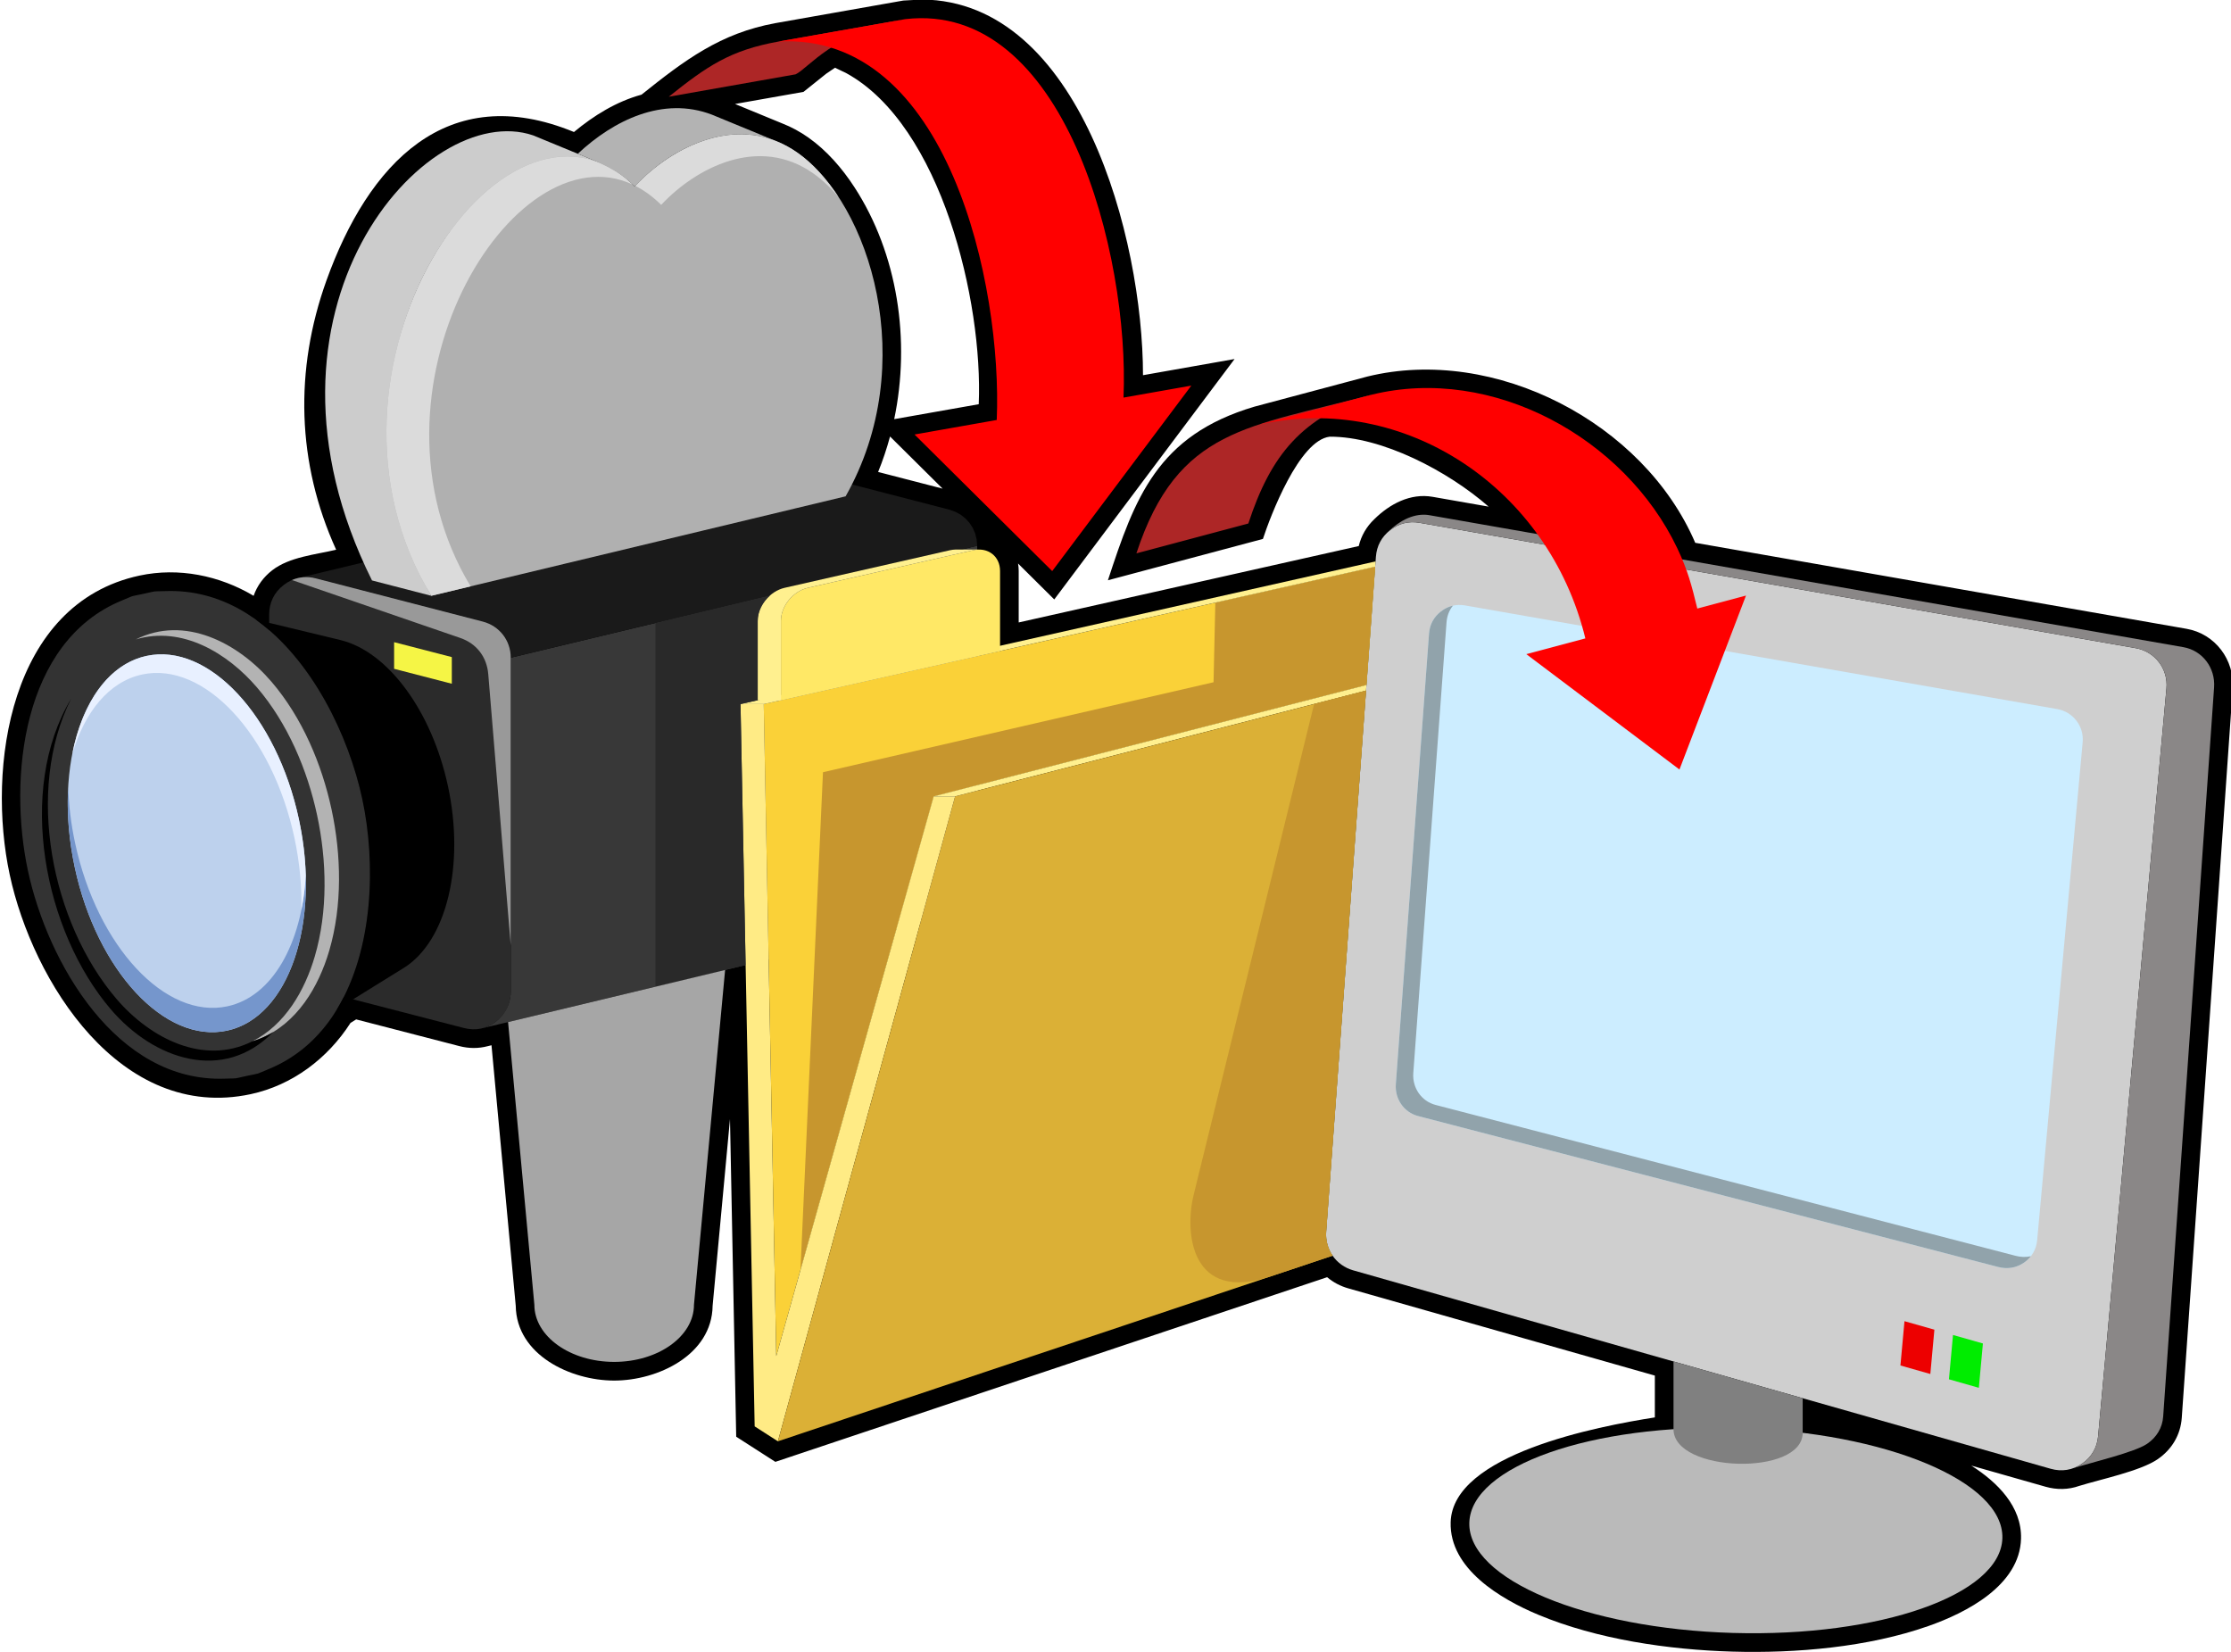 <?xml version="1.0" encoding="utf-8"?>
<!-- Generator: Adobe Illustrator 16.0.2, SVG Export Plug-In . SVG Version: 6.00 Build 0)  -->
<!DOCTYPE svg PUBLIC "-//W3C//DTD SVG 1.1//EN" "http://www.w3.org/Graphics/SVG/1.1/DTD/svg11.dtd">
<svg version="1.1" id="svg3800" xmlns:svg="http://www.w3.org/2000/svg"
	 xmlns="http://www.w3.org/2000/svg" xmlns:xlink="http://www.w3.org/1999/xlink" x="0px" y="0px" width="300px" height="222.143px"
	 viewBox="0 0 300 222.143" style="enable-background:new 0 0 300 222.143;" xml:space="preserve">
<g>
	<path style="fill-rule:evenodd;clip-rule:evenodd;" d="M120.242,56.357l11.368-2.008c0.588-13.739-5.006-37.471-17.802-44.509
		l-1.525-0.732L111.1,9.91l-3.055,2.444l-9.207,1.626l6.353,2.616c1.247,0.486,2.422,1.13,3.516,1.902
		c2.479,1.75,4.545,4.144,6.191,6.676C120.724,34.133,122.457,45.778,120.242,56.357 M126.752,65.7l-7.069-7.012
		c-0.438,1.627-0.972,3.222-1.603,4.769L126.752,65.7z M136.898,75.768c0.057,0.325,0.086,0.663,0.086,1.01v6.914l45.725-10.272
		c0.33-1.377,1.036-2.607,2.092-3.611c2.073-2.046,4.851-3.531,7.839-3.009l7.535,1.319c-5.458-4.775-14.346-9.442-21.373-9.404
		c-4.121,0.492-7.976,10.688-8.979,13.747l-20.842,5.558c3.613-11.013,6.595-19.473,19.716-23.348l15.169-4.044
		c17.142-4.204,37.185,6.241,44.09,22.354l66.067,11.563c3.845,0.671,6.473,4.178,6.203,8.045l-6.845,98.029
		c-0.159,2.312-1.34,4.273-3.241,5.577c-2.325,1.596-7.641,2.691-10.542,3.589c-1.468,0.521-3.03,0.541-4.527,0.115l-9.997-2.845
		c3.509,2.229,6.817,5.508,6.691,9.843c-0.184,6.271-7.344,9.934-12.459,11.731c-8.12,2.853-17.808,3.686-26.365,3.437
		c-8.556-0.249-18.18-1.646-26.118-4.968c-5.003-2.092-11.938-6.165-11.755-12.437c0.266-9.142,19.752-12.878,27.457-14.085v-5.623
		l-41.253-11.736c-1.042-0.296-2-0.806-2.814-1.492l-6.816,2.28l-67.383,22.548l-5.263-3.381l-0.836-42.715l-2.335,25.102
		c-0.09,6.636-7.394,10.065-13.237,10.065c-5.845,0-13.149-3.43-13.239-10.065l-3.259-35.021l-0.494,0.121
		c-1.259,0.337-2.562,0.321-3.822-0.004l-13.882-3.592l-0.759,0.47c-3.072,4.791-7.838,8.383-13.418,9.581
		c-17.509,3.758-29.328-15.144-32.411-29.515C-1.778,103.223,1.25,81.146,18.759,77.39c5.245-1.125,10.748-0.019,15.345,2.721
		c0.467-1.341,1.317-2.518,2.503-3.436c2.327-1.805,5.843-2.102,8.594-2.761c-5.307-11.671-5.62-24.183-1.302-36.206
		c5.613-15.625,16.159-27.01,33.282-19.96c2.682-2.228,5.698-4.092,9.085-5.023c5.788-4.631,10.607-8.268,18.001-9.614l17.199-3.038
		l2.529-0.138c21.224,0.208,29.7,32.059,29.703,50.512l12.315-2.175l-24.247,32.325L136.898,75.768z"/>
	<path style="fill-rule:evenodd;clip-rule:evenodd;fill:#383838;" d="M68.677,88.434v38.681v6.251c0,2.171-1.594,4.282-3.703,4.859
		l62.425-14.981c2.434-0.651,3.869-2.426,4.002-4.932V73.381L68.677,88.434"/>
	<path style="fill-rule:evenodd;clip-rule:evenodd;fill:#1A1A1A;" d="M102.925,62.64L40.203,77.695
		c0.181-0.037,0.365-0.064,0.551-0.08s0.375-0.021,0.563-0.015c0.19,0.006,0.382,0.023,0.574,0.051
		c0.192,0.029,0.385,0.068,0.579,0.118l22.444,5.808c0.282,0.073,0.55,0.167,0.807,0.281c0.256,0.113,0.5,0.246,0.728,0.396
		c0.228,0.15,0.442,0.32,0.641,0.503c0.199,0.184,0.382,0.384,0.546,0.596c0.166,0.213,0.313,0.44,0.441,0.679
		c0.128,0.238,0.237,0.487,0.327,0.747c0.088,0.259,0.156,0.528,0.202,0.805c0.045,0.277,0.069,0.561,0.069,0.851l62.724-15.054
		l-0.069-0.851l-0.202-0.805l-0.327-0.747l-0.439-0.678l-0.546-0.597l-0.642-0.503l-0.729-0.397l-0.806-0.28l-22.444-5.808
		l-0.581-0.118l-0.572-0.051l-0.565,0.015L102.925,62.64"/>
	<path style="fill-rule:evenodd;clip-rule:evenodd;fill:#2B2B2B;" d="M42.471,77.769l22.444,5.808
		c2.246,0.581,3.762,2.54,3.762,4.858v44.932c0,1.604-0.678,2.985-1.947,3.969c-1.269,0.982-2.774,1.292-4.329,0.889l-22.444-5.807
		c-2.244-0.581-3.762-2.539-3.762-4.857V82.628c0-1.605,0.678-2.986,1.946-3.968C39.411,77.677,40.918,77.367,42.471,77.769"/>
	<path style="fill-rule:evenodd;clip-rule:evenodd;fill:#333333;" d="M19.285,79.844c2.067-0.443,0.915-0.298,2.996-0.37
		c14.537-0.503,23.784,15.603,26.435,27.957c2.65,12.355,0.821,30.836-12.644,36.337c-1.928,0.79-0.816,0.449-2.884,0.892
		c-2.067,0.444-0.915,0.299-2.998,0.37c-14.535,0.501-23.782-15.604-26.433-27.957c-2.648-12.353-0.819-30.834,12.644-36.337
		C18.33,79.946,17.219,80.287,19.285,79.844"/>
	<path style="fill-rule:evenodd;clip-rule:evenodd;fill:#BDD1ED;" d="M19.717,88.189c8.322-1.785,17.49,8.05,20.474,21.961
		c2.984,13.912-1.345,26.642-9.666,28.426c-8.322,1.784-17.49-8.049-20.474-21.962C7.067,102.703,11.396,89.974,19.717,88.189"/>
	<path style="fill-rule:evenodd;clip-rule:evenodd;fill:#B3B3B3;" d="M34.584,92.462c4.094,4.789,6.748,11.042,8.06,17.162
		s1.457,12.912-0.312,18.959c-1.348,4.606-4.005,9.226-8.412,11.436c0.367-0.111,0.73-0.239,1.086-0.384
		c4.925-2.013,7.838-6.929,9.271-11.826c1.768-6.046,1.625-12.84,0.311-18.959c-1.312-6.12-3.966-12.374-8.06-17.162
		c-4.497-5.26-11.688-9.014-18.263-5.715C24.486,84.106,30.617,87.821,34.584,92.462"/>
	<path style="fill-rule:evenodd;clip-rule:evenodd;" d="M15.658,134.303c-8.739-10.227-12.298-28.01-6.103-40.338
		c-7.385,12.292-3.601,31.275,5.335,41.732c5.845,6.839,15.177,9.902,21.839,3.07c-0.544,0.33-1.119,0.621-1.724,0.868
		c-0.356,0.145-0.719,0.272-1.086,0.384C27.344,143.317,20.154,139.564,15.658,134.303"/>
	<path style="fill-rule:evenodd;clip-rule:evenodd;fill:#7596CC;" d="M30.57,135.306c-8.322,1.784-17.49-8.053-20.474-21.962
		c-0.555-2.584-0.855-5.126-0.927-7.566c-0.199,3.397,0.075,7.073,0.882,10.836c2.984,13.913,12.151,23.746,20.474,21.962
		c6.775-1.453,10.905-10.165,10.592-20.858C40.584,126.876,36.64,134.002,30.57,135.306"/>
	<path style="fill-rule:evenodd;clip-rule:evenodd;fill:#E8F0FF;" d="M19.117,90.688c8.321-1.785,17.49,8.05,20.474,21.961
		c0.719,3.357,1.015,6.646,0.928,9.728c0.303-1.475,0.505-3.035,0.599-4.658c-0.071-2.441-0.372-4.982-0.927-7.568
		c-2.984-13.911-12.151-23.746-20.474-21.961c-5.07,1.087-8.659,6.24-10.013,13.248C11.363,95.721,14.67,91.641,19.117,90.688"/>
	<path style="fill-rule:evenodd;clip-rule:evenodd;" d="M34.418,83.316c7.577,5.441,12.483,15.656,14.297,24.114
		c1.846,8.605,1.518,20.184-3.4,28.277l8.976-5.563c5.757-3.578,8.237-13.761,5.95-24.43c-2.164-10.087-8.064-18.107-14.462-19.656
		L34.418,83.316"/>
	<path style="fill-rule:evenodd;clip-rule:evenodd;fill:#999999;" d="M61.893,85.777c2.194,0.754,3.57,2.549,3.762,4.858
		l3.022,36.48V88.434c0-2.318-1.516-4.277-3.762-4.858l-22.444-5.808c-1.117-0.289-2.211-0.21-3.208,0.224L61.893,85.777"/>
	<polyline style="fill-rule:evenodd;clip-rule:evenodd;fill:#F5F545;" points="60.754,91.933 60.754,88.35 52.995,86.343 
		52.995,89.926 60.754,91.933 	"/>
	<path style="fill-rule:evenodd;clip-rule:evenodd;fill:#CFCFCF;" d="M190.886,70.294l96.303,16.854
		c2.581,0.452,4.372,2.791,4.134,5.4l-9.193,100.567c-0.14,1.54-0.884,2.808-2.157,3.683c-1.276,0.874-2.727,1.109-4.213,0.688
		l-93.799-26.684c-2.314-0.658-3.809-2.795-3.632-5.194l6.688-90.74c0.106-1.465,0.761-2.686,1.92-3.589
		S189.438,70.04,190.886,70.294"/>
	<path style="fill-rule:evenodd;clip-rule:evenodd;fill:#CCEDFF;" d="M197.014,81.405l79.623,13.935
		c2.133,0.374,3.613,2.308,3.416,4.464l-6.116,66.928c-0.116,1.271-0.731,2.319-1.784,3.042c-1.055,0.723-2.247,0.893-3.483,0.569
		l-77.97-20.284c-1.925-0.499-3.15-2.31-3.003-4.294l4.465-60.579c0.09-1.212,0.63-2.221,1.589-2.968
		C194.708,81.472,195.817,81.195,197.014,81.405"/>
	<path style="fill-rule:evenodd;clip-rule:evenodd;fill:#91A3AB;" d="M271.017,168.847l-77.97-20.281
		c-1.925-0.5-3.15-2.312-3.003-4.294l4.467-60.58c0.063-0.863,0.354-1.623,0.864-2.259c-0.577,0.131-1.124,0.394-1.625,0.786
		c-0.959,0.747-1.499,1.756-1.589,2.968l-4.465,60.579c-0.147,1.984,1.078,3.795,3.003,4.294l77.97,20.284
		c1.236,0.323,2.429,0.153,3.483-0.569c0.366-0.251,0.68-0.543,0.938-0.868C272.426,169.056,271.729,169.033,271.017,168.847"/>
	<polyline style="fill-rule:evenodd;clip-rule:evenodd;fill:#00ED00;" points="262.618,179.494 266.64,180.637 266.093,186.598 
		262.073,185.453 262.618,179.494 	"/>
	<polyline style="fill-rule:evenodd;clip-rule:evenodd;fill:#ED0000;" points="256.094,177.64 260.115,178.782 259.57,184.741 
		255.549,183.597 256.094,177.64 	"/>
	<path style="fill-rule:evenodd;clip-rule:evenodd;fill:#8A8787;" d="M291.322,92.548l-9.193,100.567
		c-0.14,1.54-0.884,2.808-2.157,3.683c-0.379,0.259-0.773,0.461-1.178,0.608c2.585-0.806,8.272-2.146,9.929-3.281
		c1.273-0.873,2.052-2.141,2.159-3.683l6.844-98.029c0.182-2.612-1.553-4.948-4.134-5.399L192.208,69.27
		c-1.383-0.241-3.42,0.117-5.66,2.342c0.123-0.116,0.253-0.227,0.389-0.333c1.159-0.903,2.502-1.239,3.949-0.985l96.303,16.854
		C289.77,87.6,291.56,89.939,291.322,92.548"/>
	<path style="fill-rule:evenodd;clip-rule:evenodd;fill:#BABABA;" d="M233.819,192c19.792,0.576,35.66,7.214,35.438,14.822
		c-0.221,7.608-16.45,13.31-36.241,12.735c-19.792-0.577-35.662-7.215-35.439-14.825C197.799,197.126,214.028,191.423,233.819,192"
		/>
	<path style="fill-rule:evenodd;clip-rule:evenodd;fill:#808080;" d="M242.404,187.998v4.65c0,5.871-17.369,5.383-17.369-0.487
		v-9.104L242.404,187.998"/>
	<polyline style="fill-rule:evenodd;clip-rule:evenodd;fill:#FAD138;" points="184.918,76.196 134.477,87.53 105.012,94.15 
		102.7,94.668 104.384,182.328 125.554,107.076 183.746,92.099 184.918,76.196 	"/>
	<polyline style="fill-rule:evenodd;clip-rule:evenodd;fill:#C7962E;" points="125.554,107.076 183.746,92.099 184.918,76.196 
		163.424,81.026 163.184,91.731 110.665,103.829 107.638,170.759 125.554,107.076 	"/>
	<polyline style="fill-rule:evenodd;clip-rule:evenodd;fill:#FFEB85;" points="99.576,94.668 102.7,94.668 104.384,182.328 
		125.554,107.076 128.435,107.076 104.604,193.791 101.479,191.784 99.576,94.668 	"/>
	<polyline style="fill-rule:evenodd;clip-rule:evenodd;fill:#FFF08F;" points="183.69,92.856 183.746,92.099 125.554,107.076 
		128.435,107.076 183.69,92.856 	"/>
	<path style="fill-rule:evenodd;clip-rule:evenodd;fill:#DBB036;" d="M104.604,193.791l74.589-24.958
		c-0.63-0.913-0.951-2.036-0.864-3.226l5.362-72.752l-55.256,14.221L104.604,193.791"/>
	<path style="fill-rule:evenodd;clip-rule:evenodd;fill:#C7962E;" d="M176.706,94.653l-16.191,65.983
		c-1.282,5.232-0.316,14.553,10.333,10.987l8.345-2.79c-0.63-0.913-0.951-2.036-0.864-3.226l5.362-72.752L176.706,94.653"/>
	<polyline style="fill-rule:evenodd;clip-rule:evenodd;fill:#FFF08F;" points="99.576,94.668 102.7,94.668 184.918,76.196 
		184.972,75.483 99.576,94.668 	"/>
	<path style="fill-rule:evenodd;clip-rule:evenodd;fill:#FFE866;" d="M105.012,94.15l29.465-6.62V76.778
		c0-1.99-1.627-3.247-3.617-2.794l-22.232,5.053c-1.99,0.452-3.616,2.449-3.616,4.438V94.15"/>
	<path style="fill-rule:evenodd;clip-rule:evenodd;fill:#FFF08F;" d="M131.576,73.892h-2.97h-0.144h-0.01
		c-0.231,0.006-0.47,0.035-0.716,0.091l-22.231,5.053c-1.99,0.452-3.617,2.449-3.617,4.438V94.15h3.124v-0.702v-9.974
		c0-1.989,1.626-3.986,3.616-4.438l21.255-4.831l0.977-0.222C131.105,73.927,131.344,73.898,131.576,73.892"/>
	<path style="fill-rule:evenodd;clip-rule:evenodd;fill:#292929;" d="M88.137,83.763v48.905l12.127-2.911l-0.688-35.089l2.312-0.519
		V83.474c0-1.266,0.659-2.535,1.649-3.406L88.137,83.763"/>
	<path style="fill-rule:evenodd;clip-rule:evenodd;fill:#A6A6A6;" d="M68.32,137.422l3.536,38.01c0,4.241,4.806,7.681,10.732,7.681
		c5.924,0,10.73-3.439,10.73-7.681l4.187-45.013l-9.368,2.249L68.32,137.422"/>
	<path style="fill-rule:evenodd;clip-rule:evenodd;fill:#CCCCCC;" d="M57.995,80.106l-7.973-2.063
		C31.88,41.623,57.23,13.286,71.687,18.2l8.531,3.513C62.536,16.813,41.839,51.006,57.995,80.106"/>
	<path style="fill-rule:evenodd;clip-rule:evenodd;fill:#B0B0B0;" d="M113.709,66.734L57.995,80.106
		C39.45,49.644,67.964,7.799,85.352,25.071c4.984-5.333,14.027-10.085,21.909-4.521C116.938,27.381,123.791,48.934,113.709,66.734"
		/>
	<path style="fill-rule:evenodd;clip-rule:evenodd;fill:#AD2626;" d="M89.93,13.006l17.047-3.011
		c1.686-0.762,5.098-5.663,14.777-7.425l-17.047,3.011C98.185,6.751,95.069,8.894,89.93,13.006 M152.81,74.401l15.054-4.015
		c3.039-9.262,7.193-14.272,16.6-17.322C167.964,57.464,158.362,57.482,152.81,74.401z"/>
	<path style="fill-rule:evenodd;clip-rule:evenodd;fill:#FF0000;" d="M104.707,5.581l17.047-3.011
		c21.368-2.463,30.148,31.621,29.323,50.888l9.119-1.61l-18.708,24.939l-18.512-18.365l11.054-1.953
		C134.8,38.449,127.504,4.332,104.707,5.581 M169.409,57.078l15.054-4.014c16.254-3.986,34.029,5.839,41.073,20.637
		c1.414,2.969,1.94,5.003,2.699,8.122l6.547-1.746l-8.946,23.387l-20.592-15.51l7.937-2.117
		C208.238,65.526,188.78,52.74,169.409,57.078z"/>
	<path style="fill-rule:evenodd;clip-rule:evenodd;fill:#DBDBDB;" d="M85.428,24.99c5-5.299,13.991-9.977,21.833-4.44
		c2.009,1.417,3.895,3.471,5.535,5.993c-1.073-1.286-2.225-2.374-3.421-3.22c-7.363-5.197-15.81-0.757-20.465,4.224
		C87.793,26.438,86.626,25.598,85.428,24.99 M63.283,78.837l-5.289,1.269C39.545,49.802,67.67,8.241,85.081,24.817
		C68.924,17.265,47.404,52.539,63.283,78.837z"/>
	<path style="fill-rule:evenodd;clip-rule:evenodd;fill:#B3B3B3;" d="M77.694,20.675c4.81-4.508,11.463-7.77,18.036-5.259
		l8.531,3.512c-6.832-2.643-14.264,1.168-18.909,6.143C83.029,22.762,80.512,21.834,77.694,20.675"/>
</g>
</svg>
